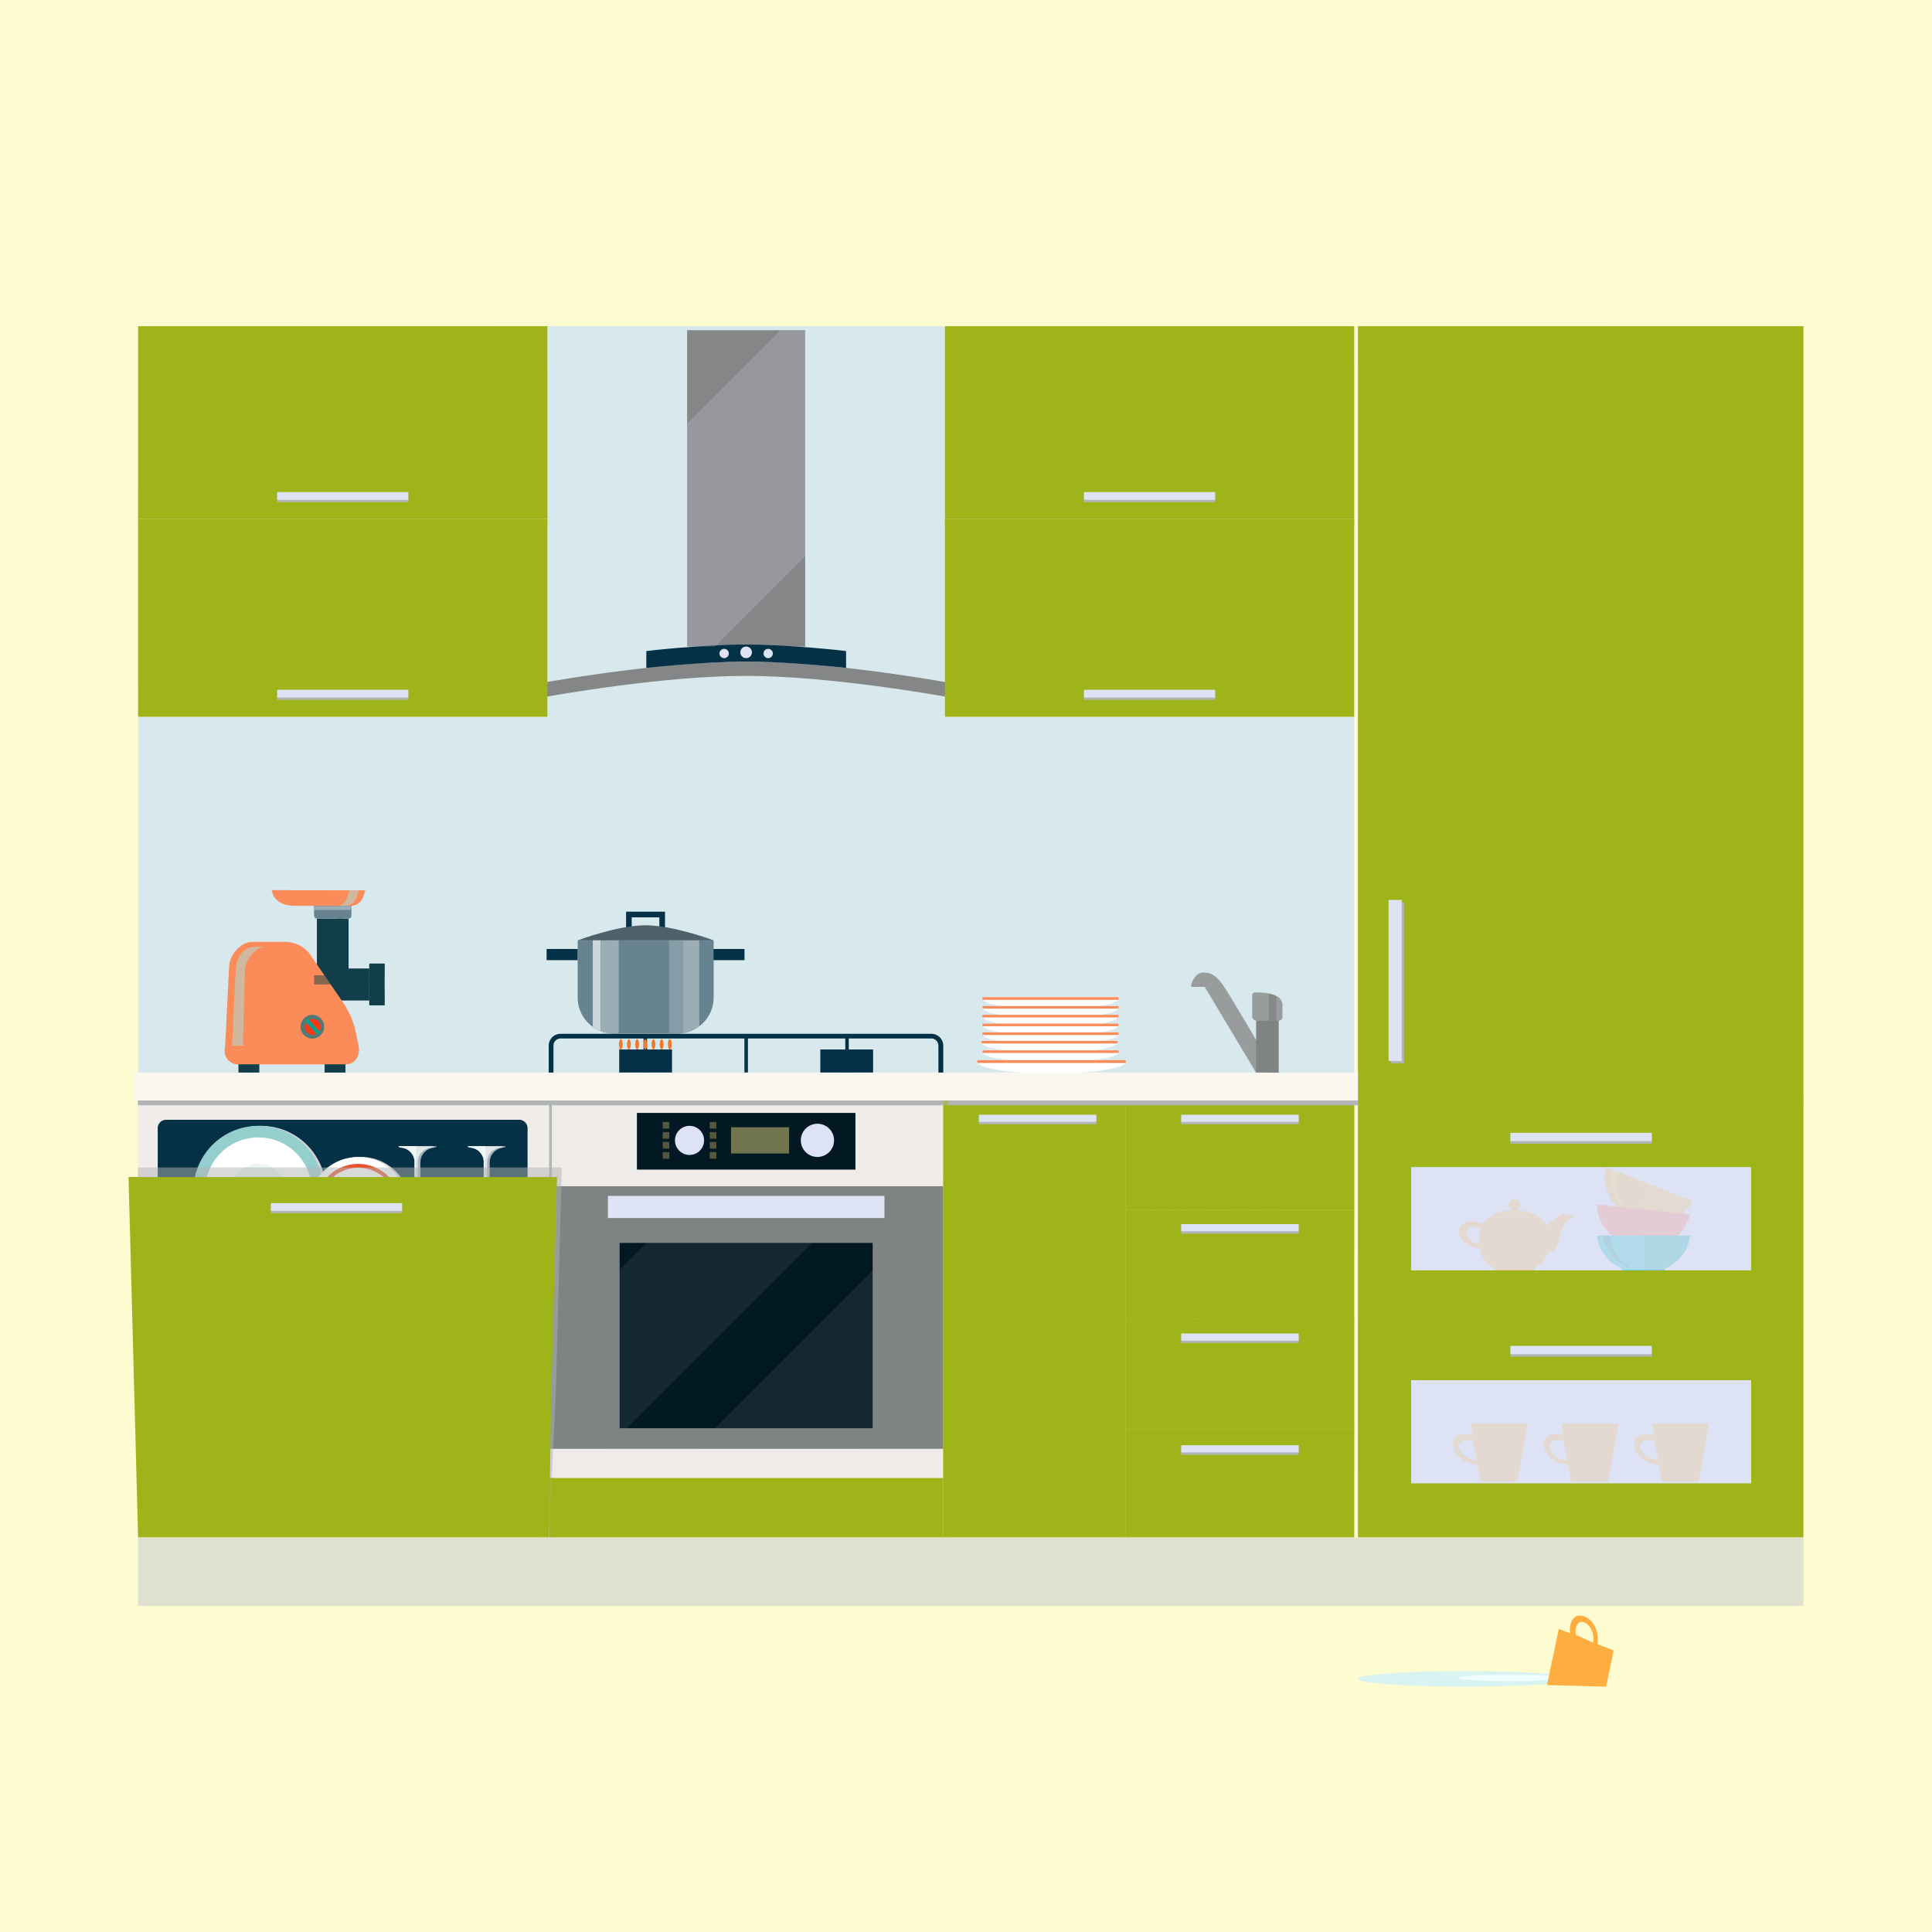 <svg xmlns="http://www.w3.org/2000/svg" viewBox="0 0 490 490"><defs><style>.cls-1{isolation:isolate;}.cls-2{fill:#fdfcd1;}.cls-3{fill:#d8e9ed;}.cls-4{fill:#848687;}.cls-22,.cls-23,.cls-5{fill:#9fb419;}.cls-18,.cls-22,.cls-24,.cls-26,.cls-32,.cls-35,.cls-37,.cls-41,.cls-49,.cls-58,.cls-6,.cls-61,.cls-64{mix-blend-mode:multiply;}.cls-18,.cls-22,.cls-41,.cls-47,.cls-48,.cls-49,.cls-6{opacity:0.5;}.cls-7{fill:#043146;}.cls-43,.cls-65,.cls-8{fill:#dde3f5;}.cls-9{fill:#688390;}.cls-10{fill:#4e626c;}.cls-11{fill:#cdd6da;}.cls-12{fill:#9badb5;}.cls-13{fill:#869ca6;}.cls-14{fill:#eeebe8;}.cls-15,.cls-17,.cls-18,.cls-54{fill:#7f8383;}.cls-16{fill:#021923;}.cls-17,.cls-23,.cls-38,.cls-43,.cls-47,.cls-48,.cls-54,.cls-57,.cls-60,.cls-63,.cls-65{mix-blend-mode:screen;}.cls-17{opacity:0.14;}.cls-19{fill:#71754f;}.cls-20{fill:#55583b;}.cls-21{fill:#f0792f;}.cls-23{opacity:0.1;}.cls-24,.cls-41{fill:#b2b5b5;}.cls-25{fill:#f0ede9;}.cls-26,.cls-33,.cls-35{fill:#d1d1d1;}.cls-27{fill:#94cecd;}.cls-28{fill:#fff;}.cls-29{fill:#eaf5f5;}.cls-30{fill:#e7562b;}.cls-31{fill:#f2f9f9;}.cls-34{fill:#ffb026;}.cls-35,.cls-38,.cls-65{opacity:0.8;}.cls-36,.cls-37,.cls-38{fill:#eff7f7;}.cls-36{opacity:0.79;}.cls-39{fill:#dadada;}.cls-40{fill:#ccccc9;}.cls-42{fill:none;stroke:#1d1d1b;stroke-miterlimit:10;}.cls-43{opacity:0.2;}.cls-44{fill:#faf7f1;}.cls-45,.cls-48,.cls-49{fill:#123e4b;}.cls-46{fill:#fb8c59;}.cls-47{fill:#a6e5e6;}.cls-50{fill:#537977;}.cls-51{fill:#fc3813;}.cls-52{fill:#00a392;}.cls-53{fill:#999c9c;}.cls-54{opacity:0.75;}.cls-55{fill:#dee1cd;}.cls-56{fill:#feae40;}.cls-57,.cls-58{fill:#facc42;}.cls-58,.cls-61,.cls-64{opacity:0.36;}.cls-59,.cls-60,.cls-61{fill:#f96e57;}.cls-62{fill:#00b2bc;}.cls-63,.cls-64{fill:#00868d;}.cls-66{fill:#d8f3f1;}.cls-67{fill:#f0fffe;}</style></defs><g class="cls-1"><g id="Layer_1" data-name="Layer 1"><rect class="cls-2" width="490" height="490"/><rect class="cls-3" x="138.84" y="82.73" width="100.81" height="99.06"/><rect class="cls-3" x="35.03" y="181.79" width="308.43" height="90.24"/><path class="cls-4" d="M241.21,173.24v3.7c-4.36-.79-31.21-5.52-52-5.52s-47.61,4.73-52,5.52v-3.7c6-1.07,31.77-5.46,52-5.46S235.21,172.17,241.21,173.24Z"/><rect class="cls-4" x="174.27" y="83.74" width="29.94" height="80.24"/><rect class="cls-5" x="239.65" y="82.73" width="103.81" height="48.92"/><g class="cls-6"><path class="cls-5" d="M250.34,93.86h82.43v26.67H250.34Zm81.22,1.21h-80v24.25h80Z"/></g><rect class="cls-5" x="239.65" y="132.86" width="103.81" height="48.93"/><g class="cls-6"><path class="cls-5" d="M250.34,144h82.43v26.67H250.34Zm81.22,1.21h-80v24.25h80Z"/></g><path class="cls-7" d="M214.58,165.12c-.6-.1-14.42-1.64-25.33-1.64h0c-10.91,0-24.74,1.54-25.33,1.64v4.28c.14,0,14.77-1.62,25.34-1.62s25.19,1.59,25.33,1.62Z"/><path class="cls-8" d="M190.71,165.44a1.47,1.47,0,1,1-1.46-1.46A1.46,1.46,0,0,1,190.71,165.44Z"/><path class="cls-8" d="M184.84,165.73a1.18,1.18,0,1,1-1.17-1.17A1.17,1.17,0,0,1,184.84,165.73Z"/><path class="cls-8" d="M193.65,165.73a1.18,1.18,0,1,0,1.18-1.17A1.17,1.17,0,0,0,193.65,165.73Z"/><rect class="cls-5" x="35.03" y="82.73" width="103.81" height="48.92"/><g class="cls-6"><path class="cls-5" d="M128.15,120.53H45.72V93.86h82.43Zm-81.22-1.21h80V95.07h-80Z"/></g><rect class="cls-5" x="35.03" y="132.86" width="103.81" height="48.93"/><g class="cls-6"><path class="cls-5" d="M128.15,170.67H45.72V144h82.43Zm-81.22-1.21h80V145.21h-80Z"/></g><polygon class="cls-7" points="168.66 235.29 167.23 235.29 167.23 232.66 160.22 232.66 160.22 235.29 158.79 235.29 158.79 231.22 168.66 231.22 168.66 235.29"/><path class="cls-9" d="M181,238.5V253a9.08,9.08,0,0,1-3.59,7.23,8.92,8.92,0,0,1-4.09,1.77,7.67,7.67,0,0,1-1.45.13H155.64a8.85,8.85,0,0,1-3.3-.63,8.44,8.44,0,0,1-2-1.09,9.08,9.08,0,0,1-3.83-7.41V238.5Z"/><path class="cls-10" d="M146.51,238.5s10.15-3.83,17.22-3.83S181,238.5,181,238.5Z"/><path class="cls-11" d="M152.34,238.5v23a8.44,8.44,0,0,1-2-1.09V238.5Z"/><path class="cls-12" d="M156.92,238.5v23.67h-1.28a8.85,8.85,0,0,1-3.3-.63v-23Z"/><path class="cls-13" d="M173.27,238.5V262a7.67,7.67,0,0,1-1.45.13h-2.14V238.5Z"/><path class="cls-12" d="M177.36,238.5v21.77a8.92,8.92,0,0,1-4.09,1.77V238.5Z"/><rect class="cls-7" x="138.63" y="240.68" width="7.87" height="2.84"/><rect class="cls-7" x="180.95" y="240.68" width="7.87" height="2.84"/><rect class="cls-14" x="139.27" y="279.11" width="99.96" height="95.75"/><rect class="cls-15" x="139.37" y="300.85" width="99.86" height="66.6"/><rect class="cls-16" x="157.15" y="315.23" width="64.18" height="47"/><rect class="cls-5" x="139.27" y="374.86" width="99.96" height="15.08"/><rect class="cls-16" x="161.54" y="282.26" width="55.42" height="14.38"/><polygon class="cls-17" points="219.88 301.34 153.76 367.46 139.37 367.46 139.37 339.81 178.32 300.86 219.39 300.86 219.88 301.34"/><polygon class="cls-17" points="239.23 304.33 239.23 346.37 218.14 367.46 176.1 367.46 239.23 304.33"/><rect class="cls-18" x="154.17" y="304.52" width="70.15" height="5.61"/><rect class="cls-8" x="154.17" y="303.31" width="70.15" height="5.61"/><rect class="cls-19" x="185.4" y="285.89" width="14.73" height="6.66"/><path class="cls-8" d="M178.57,289.22a3.69,3.69,0,1,1-3.69-3.68A3.69,3.69,0,0,1,178.57,289.22Z"/><path class="cls-8" d="M211.53,289.22a4.21,4.21,0,1,1-4.2-4.21A4.2,4.2,0,0,1,211.53,289.22Z"/><rect class="cls-20" x="168.07" y="284.56" width="1.68" height="1.68"/><rect class="cls-20" x="168.07" y="287.13" width="1.68" height="1.68"/><rect class="cls-20" x="168.07" y="292.2" width="1.68" height="1.68"/><rect class="cls-20" x="168.07" y="289.63" width="1.68" height="1.68"/><rect class="cls-20" x="180.01" y="284.56" width="1.68" height="1.68"/><rect class="cls-20" x="180.01" y="287.13" width="1.68" height="1.68"/><rect class="cls-20" x="180.01" y="292.2" width="1.68" height="1.68"/><rect class="cls-20" x="180.01" y="289.63" width="1.68" height="1.68"/><path class="cls-7" d="M139.17,279.11V265.2a3,3,0,0,1,3-3h94.06a3,3,0,0,1,3,3v13.91Zm97.06-15.73H142.17a1.82,1.82,0,0,0-1.8,1.82v12.7H238V265.2A1.82,1.82,0,0,0,236.23,263.38Z"/><rect class="cls-7" x="163.22" y="262.78" width="0.89" height="9.25"/><rect class="cls-7" x="188.8" y="262.78" width="0.89" height="9.25"/><rect class="cls-7" x="214.38" y="262.78" width="0.89" height="9.25"/><rect class="cls-7" x="157.05" y="266.17" width="13.39" height="5.86"/><rect class="cls-7" x="208.05" y="266.17" width="13.39" height="5.86"/><path class="cls-21" d="M157.94,264.85c0,.73-.22,1.32-.49,1.32s-.49-.59-.49-1.32.29-1.32.49-1.32S157.94,264.12,157.94,264.85Z"/><path class="cls-21" d="M160,264.85c0,.73-.22,1.32-.49,1.32s-.49-.59-.49-1.32.29-1.32.49-1.32S160,264.12,160,264.85Z"/><ellipse class="cls-21" cx="161.6" cy="264.85" rx="0.49" ry="1.32"/><path class="cls-21" d="M164.16,264.85c0,.73-.22,1.32-.49,1.32s-.49-.59-.49-1.32.29-1.32.49-1.32S164.16,264.12,164.16,264.85Z"/><path class="cls-21" d="M166.23,264.85c0,.73-.22,1.32-.49,1.32s-.49-.59-.49-1.32.29-1.32.49-1.32S166.23,264.12,166.23,264.85Z"/><path class="cls-21" d="M168.31,264.85c0,.73-.22,1.32-.49,1.32s-.5-.59-.5-1.32.3-1.32.5-1.32S168.31,264.12,168.31,264.85Z"/><ellipse class="cls-21" cx="169.89" cy="264.85" rx="0.49" ry="1.32"/><rect class="cls-5" x="35.03" y="131.65" width="103.81" height="1.21"/><rect class="cls-22" x="35.03" y="131.65" width="103.81" height="1.21"/><rect class="cls-5" x="239.65" y="131.65" width="103.81" height="1.21"/><rect class="cls-22" x="239.65" y="131.65" width="103.81" height="1.21"/><polygon class="cls-23" points="35.03 132.86 75.14 132.86 35.03 172.98 35.03 132.86"/><polygon class="cls-23" points="125.28 82.73 76.36 131.65 35.03 131.65 35.03 124.28 76.58 82.73 125.28 82.73"/><polygon class="cls-23" points="138.84 92.97 138.84 131.65 100.16 131.65 138.84 92.97"/><polygon class="cls-23" points="98.95 132.86 138.84 132.86 138.84 134.29 91.34 181.79 50.02 181.79 98.95 132.86"/><polygon class="cls-23" points="239.65 132.86 279.34 132.86 239.65 172.55 239.65 132.86"/><polygon class="cls-23" points="329.47 82.73 280.55 131.65 239.65 131.65 239.65 123.85 280.77 82.73 329.47 82.73"/><polygon class="cls-23" points="343.46 92.54 343.46 131.65 304.35 131.65 343.46 92.54"/><rect class="cls-24" x="139.17" y="279.11" width="0.79" height="19.41"/><rect class="cls-24" x="70.3" y="125.41" width="33.27" height="1.96"/><rect class="cls-8" x="70.3" y="124.8" width="33.27" height="1.96"/><rect class="cls-24" x="70.3" y="175.54" width="33.27" height="1.96"/><rect class="cls-8" x="70.3" y="174.94" width="33.27" height="1.96"/><rect class="cls-24" x="274.92" y="125.41" width="33.27" height="1.96"/><rect class="cls-8" x="274.92" y="124.8" width="33.27" height="1.96"/><rect class="cls-24" x="274.92" y="175.54" width="33.27" height="1.96"/><rect class="cls-8" x="274.92" y="174.94" width="33.27" height="1.96"/><polygon class="cls-25" points="139.26 279.11 139.26 389.94 35.03 389.94 35.01 340.99 34.99 298.52 34.98 296.09 34.98 279.11 139.26 279.11"/><path class="cls-7" d="M133.83,383.43a2.15,2.15,0,0,1-2.07,2.22H42A2.15,2.15,0,0,1,40,383.43V286.2A2.15,2.15,0,0,1,42,284h89.73a2.15,2.15,0,0,1,2.07,2.21Z"/><path class="cls-26" d="M66.2,285.54A16.47,16.47,0,1,0,82.67,302,16.46,16.46,0,0,0,66.2,285.54Z"/><path class="cls-27" d="M82,302a16.47,16.47,0,1,1-16.47-16.46A16.47,16.47,0,0,1,82,302Z"/><path class="cls-28" d="M79.07,302a13.53,13.53,0,1,1-13.53-13.53A13.53,13.53,0,0,1,79.07,302Z"/><path class="cls-29" d="M72.37,302a6.83,6.83,0,1,1-6.83-6.82A6.83,6.83,0,0,1,72.37,302Z"/><path class="cls-26" d="M91.51,293.42A12.56,12.56,0,1,0,104.07,306,12.55,12.55,0,0,0,91.51,293.42Z"/><path class="cls-28" d="M103.41,306a12.56,12.56,0,1,1-12.56-12.56A12.56,12.56,0,0,1,103.41,306Z"/><path class="cls-30" d="M101.66,306a10.81,10.81,0,1,1-10.81-10.81A10.81,10.81,0,0,1,101.66,306Z"/><path class="cls-28" d="M100.68,306a9.83,9.83,0,1,1-9.83-9.83A9.83,9.83,0,0,1,100.68,306Z"/><path class="cls-31" d="M97.1,306a6.25,6.25,0,1,1-6.25-6.25A6.25,6.25,0,0,1,97.1,306Z"/><g class="cls-32"><path class="cls-33" d="M82.38,309.1a8.33,8.33,0,0,0-3.48-1l-.44-2.58-10-.06-2.34,12.8,14.51.08-.5-2.94c2,.73,3.89.47,4.62-.75C85.67,313.14,84.77,310.54,82.38,309.1Zm1.08,4.33c-.49.91-1.94,1.12-3.41.55l-1-4.66a4.52,4.52,0,0,1,2.44.59C83.13,310.81,84,312.38,83.46,313.43Z"/></g><path class="cls-34" d="M81.72,309.43a8.33,8.33,0,0,0-3.48-1l-.44-2.58-10-.06-2.34,12.8,14.51.08-.5-2.94c2,.73,3.89.47,4.62-.75C85,313.47,84.11,310.87,81.72,309.43Zm1.08,4.33c-.49.91-1.94,1.12-3.41.55l-1-4.66a4.55,4.55,0,0,1,2.45.59C82.47,311.14,83.37,312.71,82.8,313.76Z"/><g class="cls-32"><path class="cls-33" d="M46.77,314.64c.7,1.22,2.53,1.48,4.42.75l-.49,2.94,13.88-.08-2.24-13.79-9.54.06-.45,3.76A11.52,11.52,0,0,0,49,309,4.33,4.33,0,0,0,46.77,314.64Zm2.93-4.59a5.17,5.17,0,0,1,2.57-.73l-1,4.66c-1.41.57-2.79.36-3.26-.55S48.1,311,49.7,310.05Z"/></g><path class="cls-30" d="M46.11,315c.7,1.22,2.53,1.48,4.42.75L50,318.66l13.88-.08-2.24-13.79-9.54.06-.45,3.76a11.45,11.45,0,0,0-3.35.73A4.34,4.34,0,0,0,46.11,315ZM49,310.38a5.17,5.17,0,0,1,2.57-.73l-1,4.66c-1.41.57-2.79.36-3.26-.55S47.45,311.28,49,310.38Z"/><path class="cls-35" d="M113.53,313.24c0-4.92-3-8.95-6.9-9.24l0-9.29A3.71,3.71,0,0,1,110,291.1c.7-.11.77-.38.77-.38h-9a.16.16,0,0,0,0,.09,1.08,1.08,0,0,0,.73.3l.24,0a3.66,3.66,0,0,1,3,3.59v.11l0,9.17a5.61,5.61,0,0,0-.9.14,6.51,6.51,0,0,0-2.47,1.16,9.92,9.92,0,0,0-3.58,7.91,11,11,0,0,0,1.51,5.17h5.83l5.83,0A11.22,11.22,0,0,0,113.53,313.24Z"/><path class="cls-36" d="M98.16,313.2a11,11,0,0,0,1.51,5.17l11.66,0a11.22,11.22,0,0,0,1.54-5.16c0-4.92-3-8.95-6.9-9.24l0-9.29a3.71,3.71,0,0,1,3.31-3.61c.71-.11.77-.38.77-.38l-9,0s0,.27.77.39a3.67,3.67,0,0,1,3.29,3.63l0,9.28C101.25,304.26,98.17,308.27,98.16,313.2Z"/><path class="cls-37" d="M101.08,290.69h4.5l-.08,27.68H99.67a11,11,0,0,1-1.51-5.17c0-4.93,3.09-8.94,7-9.21l0-9.28a3.67,3.67,0,0,0-3.29-3.63C101.08,291,101.08,290.69,101.08,290.69Z"/><path class="cls-38" d="M110.62,317.36a16.14,16.14,0,0,0,.53-7,7.49,7.49,0,0,0-4-5.39,11.25,11.25,0,0,1,2.5,5.54,19.56,19.56,0,0,1-.42,6.87Z"/><path class="cls-35" d="M131.09,313.24c0-4.92-3-8.95-6.89-9.24l0-9.29a3.73,3.73,0,0,1,3.31-3.61c.71-.11.77-.38.77-.38h-9a.14.14,0,0,0,0,.09c.06.09.24.23.73.3l.23,0a3.64,3.64,0,0,1,3,3.59v.11l0,9.17a5.32,5.32,0,0,0-.89.14,6.56,6.56,0,0,0-2.48,1.16,10,10,0,0,0-3.58,7.91,11.28,11.28,0,0,0,1.51,5.17h5.83l5.83,0A11,11,0,0,0,131.09,313.24Z"/><path class="cls-36" d="M115.72,313.2a11.17,11.17,0,0,0,1.52,5.17l11.65,0a11,11,0,0,0,1.54-5.16c0-4.92-3-8.95-6.89-9.24l0-9.29a3.73,3.73,0,0,1,3.31-3.61c.71-.11.77-.38.77-.38l-9,0s0,.27.77.39a3.66,3.66,0,0,1,3.28,3.63l0,9.28C118.81,304.26,115.74,308.27,115.72,313.2Z"/><path class="cls-37" d="M118.64,290.69h4.5l-.08,27.68h-5.83a11.28,11.28,0,0,1-1.51-5.17c0-4.93,3.09-8.94,7-9.21l0-9.28a3.66,3.66,0,0,0-3.28-3.63C118.64,291,118.64,290.69,118.64,290.69Z"/><path class="cls-38" d="M128.18,317.36a16.14,16.14,0,0,0,.53-7,7.49,7.49,0,0,0-4-5.39,11.29,11.29,0,0,1,2.49,5.54,19.29,19.29,0,0,1-.42,6.87Z"/><polygon class="cls-39" points="130.93 309.6 130.68 311 43.11 311 42.87 309.6 130.93 309.6"/><path class="cls-39" d="M132.81,300.89l0,.16-.55,3.08-.24,1.4-1.08,6.06-.24,1.39s-.47,2.45-.58,3.27c-.37,2.7-1.32,3.62-4.28,3.62h-78c-2.45,0-3.67-.67-4.11-3.46-.14-.86-.61-3.43-.61-3.43l-.25-1.39-1.07-6.06-.24-1.4L41,301.05l0-.16h1.64l.57,3.24.25,1.4.14.77.24,1.4.69,3.89.24,1.39.44,2.46c.4,2.22,1.24,3,3.1,3,1.3,0,5.19,0,5.19,0L52,307.7l-.19-1.4-.52-3.8-.22-1.61h1.5V301l.74,5.35.19,1.4,1.43,10.4,0,.37h7.91L61.81,307.7l-.14-1.4-.39-4-.14-1.39h1.4l0,.28.5,5.13.14,1.4,1,10.62,0,.15h8L71.6,307.7l-.08-1.4-.25-4.24-.07-1.17h1.33l0,.51.29,4.9.08,1.4.63,10.77h26.67l.63-10.77.09-1.4.28-4.9,0-.51h1.33l-.06,1.17-.26,4.24-.08,1.4-.63,10.77h8l0-.15,1-10.62.14-1.4.5-5.13,0-.28h1.4l-.14,1.39-.39,4-.14,1.4-1,10.77h7.91l0-.37,1.43-10.4.19-1.4.73-5.35v-.06h1.5l-.22,1.61-.52,3.8-.19,1.4-1.48,10.77s4,0,5.4,0c1.71,0,2.42-.56,2.78-2.37.15-.77.55-3.12.55-3.12l.25-1.39.68-3.89.24-1.4.14-.77.25-1.4.58-3.24Z"/><path class="cls-40" d="M133.83,302.22a1.22,1.22,0,0,1-1.34,1H41.3a1.22,1.22,0,0,1-1.34-1v-.31a1.22,1.22,0,0,1,1.34-1h91.19a1.22,1.22,0,0,1,1.34,1Z"/><polygon class="cls-41" points="142.48 296.09 142.11 310.14 140.98 352.58 139.27 389.94 36.24 387.51 35.1 344.65 35.01 340.99 33.88 298.52 34.99 298.52 34.98 296.09 142.48 296.09"/><polygon class="cls-5" points="141.27 298.52 140.9 312.57 139.77 355.01 139.3 387.51 139.26 389.94 35.03 389.94 33.89 347.07 32.6 298.52 141.27 298.52"/><polygon class="cls-23" points="131.15 298.52 39.73 389.94 35.03 389.94 33.89 347.07 82.44 298.52 131.15 298.52"/><polygon class="cls-23" points="140.9 312.57 139.77 355.01 104.84 389.94 63.52 389.94 140.9 312.57"/><rect class="cls-24" x="68.71" y="305.74" width="33.27" height="1.96"/><rect class="cls-8" x="68.71" y="305.14" width="33.27" height="1.96"/><rect class="cls-5" x="239.23" y="279.11" width="46.28" height="110.84"/><rect class="cls-5" x="285.5" y="306.82" width="57.97" height="27.71"/><rect class="cls-5" x="285.5" y="279.11" width="57.97" height="27.71"/><rect class="cls-5" x="285.5" y="334.52" width="57.97" height="27.71"/><rect class="cls-5" x="285.5" y="362.24" width="57.97" height="27.7"/><g class="cls-6"><rect class="cls-5" x="284.89" y="279.11" width="1.21" height="110.83"/></g><g class="cls-6"><rect class="cls-5" x="286.11" y="306.21" width="57.35" height="1.21"/></g><g class="cls-6"><rect class="cls-5" x="286.11" y="361.63" width="57.36" height="1.21"/></g><g class="cls-6"><rect class="cls-5" x="286.11" y="333.92" width="57.35" height="1.21"/></g><polygon class="cls-23" points="343.46 307.43 343.46 317.67 326.6 334.52 285.5 334.52 285.5 326.93 285.5 307.43 343.46 307.43"/><polygon class="cls-23" points="343.46 334.52 343.46 343.2 343.46 362.24 285.5 362.24 285.5 352.47 303.44 334.52 343.46 334.52"/><polygon class="cls-23" points="343.46 279.11 343.46 290.21 343.46 306.21 285.5 306.82 285.5 299.48 305.87 279.11 343.46 279.11"/><polygon class="cls-23" points="343.46 362.24 343.46 373.02 326.54 389.94 285.5 389.94 285.5 382.28 285.5 362.24 343.46 362.24"/><polygon class="cls-23" points="285.5 279.11 285.5 342.98 239.23 389.26 239.23 298.69 258.82 279.11 285.5 279.11"/><rect class="cls-24" x="248.25" y="283.33" width="29.8" height="1.81"/><rect class="cls-8" x="248.25" y="282.72" width="29.8" height="1.81"/><rect class="cls-24" x="299.58" y="283.33" width="29.8" height="1.81"/><rect class="cls-24" x="299.58" y="311.07" width="29.8" height="1.81"/><rect class="cls-24" x="299.58" y="338.81" width="29.8" height="1.81"/><rect class="cls-24" x="299.58" y="367.16" width="29.8" height="1.81"/><rect class="cls-8" x="299.58" y="282.72" width="29.8" height="1.81"/><rect class="cls-8" x="299.58" y="310.46" width="29.8" height="1.81"/><rect class="cls-8" x="299.58" y="338.2" width="29.8" height="1.81"/><rect class="cls-8" x="299.58" y="366.55" width="29.8" height="1.81"/><rect class="cls-42" x="384.27" y="173.96" width="33.27" height="1.96"/><rect class="cls-5" x="344.4" y="82.73" width="112.99" height="196.38"/><rect class="cls-5" x="344.4" y="279.11" width="112.99" height="110.83"/><g class="cls-6"><rect class="cls-5" x="400.4" y="222.56" width="1.21" height="112.78" transform="translate(120.91 679.14) rotate(-89.83)"/></g><polygon class="cls-23" points="457.4 82.73 457.4 144.1 344.4 257.1 344.4 145.22 406.89 82.73 457.4 82.73"/><polygon class="cls-23" points="457.4 177.74 457.4 229.88 408.17 279.11 356.03 279.11 457.4 177.74"/><polygon class="cls-23" points="457.4 279.11 457.4 304 371.46 389.94 344.4 389.94 344.4 305.12 370.42 279.11 457.4 279.11"/><polygon class="cls-23" points="457.4 337.64 457.4 389.77 457.23 389.94 405.1 389.94 457.4 337.64"/><rect class="cls-24" x="352.78" y="228.85" width="3.33" height="40.86"/><rect class="cls-8" x="352.17" y="228.24" width="3.33" height="40.86"/><polygon class="cls-43" points="204.22 83.74 204.22 141.09 181.33 163.98 174.27 163.98 174.27 107.44 197.97 83.74 204.22 83.74"/><rect class="cls-24" x="34.97" y="273.24" width="309.42" height="7.08"/><rect class="cls-44" x="34.07" y="272.03" width="310.33" height="7.08"/><rect class="cls-45" x="76.71" y="245.63" width="16.95" height="8.12"/><rect class="cls-45" x="80.37" y="232.97" width="8.04" height="16.71"/><rect class="cls-45" x="93.66" y="244.39" width="3.9" height="10.58"/><rect class="cls-9" x="79.66" y="228.3" width="9.47" height="4.67" rx="0.69"/><path class="cls-46" d="M60.46,269.92H87.62c2.38,0,3.74-2,3.32-4.69,0-.13,0-.27-.07-.41l-.85-4a21.63,21.63,0,0,0-2.93-6.43l-8.64-12.61a7.89,7.89,0,0,0-5.79-2.89h-8.8c-2.67,0-5.69,3.18-5.76,6.37l-1,20L57,266.3A3.42,3.42,0,0,0,60.46,269.92Z"/><path class="cls-46" d="M61.88,269.92H86.19c2.12,0,3.34-1.94,3-4.49l0-.2H85.59c-.28,1.22-1.17,1.56-2.32,1.56H64.08a2.41,2.41,0,0,1-2.23-1.56h-3c0,.13,0,.2,0,.2l0,1A3.18,3.18,0,0,0,61.88,269.92Z"/><path class="cls-47" d="M61.85,265.23a2.88,2.88,0,0,1-.2-1.18l0-.81s.36-12.81.46-17.1c.06-2.4,2.48-6,5.23-6H64.92c-3.56,0-5,3-5.15,6.1-.21,4.47-.82,17.2-.9,19Z"/><rect class="cls-48" x="79.66" y="247.36" width="14.01" height="2.32"/><path class="cls-46" d="M60.46,269.92H87.62c2.38,0,3.74-2,3.32-4.69H57.08L57,266.3A3.42,3.42,0,0,0,60.46,269.92Z"/><rect class="cls-12" x="79.66" y="229.79" width="9.48" height="0.98"/><path class="cls-46" d="M88.61,225.81h4.06L92,227.74a3.25,3.25,0,0,1-2.87,2H74.92c-3,0-5-1.12-5.69-2.91-.11-.26-.37-1.07-.37-1.07Z"/><path class="cls-47" d="M85.93,229.79h1.56a3.23,3.23,0,0,0,2.87-2l.66-1.93H88.61L88,227.74C87.46,228.89,86.57,229.79,85.93,229.79Z"/><rect class="cls-48" x="85.19" y="232.97" width="1.97" height="12.65"/><rect class="cls-48" x="93.66" y="244.39" width="3.9" height="2.97"/><rect class="cls-49" x="93.66" y="252.01" width="3.9" height="2.97"/><rect class="cls-45" x="82.33" y="269.92" width="5.29" height="2.11"/><rect class="cls-45" x="60.48" y="269.92" width="5.29" height="2.11"/><path class="cls-50" d="M76.23,260.4a3,3,0,1,0,3-3A3,3,0,0,0,76.23,260.4Z"/><path class="cls-51" d="M77.33,260.4a2,2,0,1,0,2-1.95A2,2,0,0,0,77.33,260.4Z"/><path class="cls-52" d="M77.61,258.65a.44.44,0,0,0,0,.62l2.63,2.91a.43.43,0,0,0,.61,0l.07-.06a.44.44,0,0,0,0-.62l-2.63-2.91a.43.43,0,0,0-.61,0Z"/><path class="cls-28" d="M283.74,253.25a.56.56,0,0,1-.11.32c-.39.54-1.7,1-3.69,1.44h0l-.13,0a50.55,50.55,0,0,1-6.14.77H259.22a52.6,52.6,0,0,1-6.15-.78l-.12,0h0c-2-.4-3.3-.9-3.68-1.44a.52.52,0,0,1-.12-.33.56.56,0,0,1,.12-.33h34.36A.56.56,0,0,1,283.74,253.25Z"/><path class="cls-46" d="M283.74,253.25a.56.56,0,0,1-.11.32H249.26a.52.52,0,0,1-.12-.33.56.56,0,0,1,.12-.33h34.36A.56.56,0,0,1,283.74,253.25Z"/><path class="cls-28" d="M283.74,255.48a.62.62,0,0,1-.11.33c-.39.54-1.7,1-3.69,1.43h0l-.13,0a52.4,52.4,0,0,1-6.14.78H259.22a52.83,52.83,0,0,1-6.15-.77l-.12,0h0c-2-.4-3.3-.9-3.68-1.43a.56.56,0,0,1-.12-.33.52.52,0,0,1,.12-.33h34.36A.54.54,0,0,1,283.74,255.48Z"/><path class="cls-46" d="M283.74,255.48a.62.62,0,0,1-.11.33H249.26a.56.56,0,0,1-.12-.33.52.52,0,0,1,.12-.33h34.36A.54.54,0,0,1,283.74,255.48Z"/><path class="cls-28" d="M283.74,257.71a.62.62,0,0,1-.11.33c-.39.54-1.7,1-3.69,1.43h0l-.13,0a52.63,52.63,0,0,1-6.14.77H259.22a52.83,52.83,0,0,1-6.15-.77l-.12,0h0c-2-.4-3.3-.89-3.68-1.43a.51.51,0,0,1,0-.66h34.36A.56.56,0,0,1,283.74,257.71Z"/><path class="cls-46" d="M283.74,257.71a.62.62,0,0,1-.11.33H249.26a.51.51,0,0,1,0-.66h34.36A.56.56,0,0,1,283.74,257.71Z"/><path class="cls-28" d="M283.74,259.94a.62.62,0,0,1-.11.33c-.39.54-1.7,1-3.69,1.43h0l-.13,0a52.63,52.63,0,0,1-6.14.77H259.22a52.6,52.6,0,0,1-6.15-.78l-.12,0h0c-2-.41-3.3-.9-3.68-1.44a.51.51,0,0,1,0-.66h34.36A.56.56,0,0,1,283.74,259.94Z"/><path class="cls-46" d="M283.74,259.94a.62.62,0,0,1-.11.33H249.26a.51.51,0,0,1,0-.66h34.36A.56.56,0,0,1,283.74,259.94Z"/><path class="cls-28" d="M283.74,262.17a.62.62,0,0,1-.11.33c-.39.54-1.7,1-3.69,1.44h0l-.13,0a52.63,52.63,0,0,1-6.14.77H259.22a52.6,52.6,0,0,1-6.15-.78l-.12,0h0c-2-.41-3.3-.9-3.68-1.44a.51.51,0,0,1,0-.66h34.36A.56.56,0,0,1,283.74,262.17Z"/><path class="cls-46" d="M283.74,262.17a.62.62,0,0,1-.11.33H249.26a.51.51,0,0,1,0-.66h34.36A.56.56,0,0,1,283.74,262.17Z"/><path class="cls-28" d="M283.74,262.17a.62.62,0,0,1-.11.33c-.39.54-1.7,1-3.69,1.44h0l-.13,0a52.63,52.63,0,0,1-6.14.77H259.22a52.6,52.6,0,0,1-6.15-.78l-.12,0h0c-2-.41-3.3-.9-3.68-1.44a.51.51,0,0,1,0-.66h34.36A.56.56,0,0,1,283.74,262.17Z"/><path class="cls-46" d="M283.74,262.17a.62.62,0,0,1-.11.33H249.26a.51.51,0,0,1,0-.66h34.36A.56.56,0,0,1,283.74,262.17Z"/><path class="cls-28" d="M283.46,264.32a.56.56,0,0,1-.12.33c-.38.54-1.7,1-3.68,1.43h0l-.12,0a52.83,52.83,0,0,1-6.15.77H258.93a52.4,52.4,0,0,1-6.14-.78l-.13,0h0c-2-.41-3.3-.9-3.68-1.44a.51.51,0,0,1,0-.66h34.36A.56.56,0,0,1,283.46,264.32Z"/><path class="cls-46" d="M283.46,264.32a.56.56,0,0,1-.12.33H249a.51.51,0,0,1,0-.66h34.36A.56.56,0,0,1,283.46,264.32Z"/><path class="cls-28" d="M283.76,266.73a.56.56,0,0,1-.11.32c-.39.54-1.7,1-3.69,1.44h0l-.13,0a52.4,52.4,0,0,1-6.14.78H259.24a52.6,52.6,0,0,1-6.15-.78l-.12,0h0c-2-.4-3.3-.9-3.68-1.44a.5.5,0,0,1,0-.66h34.36A.62.62,0,0,1,283.76,266.73Z"/><path class="cls-46" d="M283.76,266.73a.56.56,0,0,1-.11.32H249.28a.5.5,0,0,1,0-.66h34.36A.62.62,0,0,1,283.76,266.73Z"/><path class="cls-28" d="M285.56,269.23a.59.59,0,0,1-.13.36c-.41.59-1.85,1.13-4,1.57h0l-.14,0a57.94,57.94,0,0,1-6.7.85H258.8a53.85,53.85,0,0,1-6.7-.85l-.14,0h0c-2.17-.44-3.61-1-4-1.57a.56.56,0,0,1,0-.72h37.49A.59.59,0,0,1,285.56,269.23Z"/><path class="cls-46" d="M285.56,269.23a.59.59,0,0,1-.13.36H247.94a.56.56,0,0,1,0-.72h37.49A.59.59,0,0,1,285.56,269.23Z"/><g class="cls-6"><rect class="cls-5" x="239.23" y="279.11" width="1.21" height="110.83"/></g><rect class="cls-22" x="139.42" y="374.86" width="1.31" height="15.08"/><path class="cls-53" d="M305.55,250.29l13,21.74,2.86-3.5S313,254.2,311,251.08s-3.31-4.43-5.8-4.43c-1.86,0-2.74,2-3.08,3.06-.11.35,0,.59.32.59Z"/><rect class="cls-15" x="318.58" y="254.45" width="5.73" height="17.58"/><path class="cls-53" d="M325.26,255.08V258a1,1,0,0,1-.95.88h-5.73c-.24,0-1-.37-1-1v-5.42a.72.72,0,0,1,.69-.76,19,19,0,0,1,3.52.28,6.88,6.88,0,0,1,1.89.61A2.55,2.55,0,0,1,325.26,255.08Z"/><path class="cls-54" d="M323.72,252.67V272h-1.89v-20A6.88,6.88,0,0,1,323.72,252.67Z"/><rect class="cls-55" x="34.97" y="389.94" width="422.42" height="17.33"/><g class="cls-6"><path class="cls-5" d="M356.6,294.73h88.81v28.74H356.6ZM444.11,296h-86.2v26.12h86.2Z"/></g><g class="cls-6"><path class="cls-5" d="M356.6,348.75h88.81v28.74H356.6Zm87.51,1.31h-86.2v26.12h86.2Z"/></g><rect class="cls-8" x="357.91" y="350.06" width="86.2" height="26.12"/><path class="cls-56" d="M371.25,370.45a8.25,8.25,0,0,0,3.48,1l.73,4.35h9.4l2.65-14.74H373l.51,3.07c-2-.72-3.89-.46-4.63.76C368,366.41,368.86,369,371.25,370.45Zm-1.09-4.33c.5-.92,1.95-1.12,3.42-.56l1,4.68a4.59,4.59,0,0,1-2.45-.6C370.5,368.74,369.6,367.17,370.16,366.12Z"/><path class="cls-56" d="M394.24,370.45a8.29,8.29,0,0,0,3.49,1l.72,4.35h9.4l2.66-14.74H396l.51,3.07c-2-.72-3.88-.46-4.62.76C391,366.41,391.85,369,394.24,370.45Zm-1.08-4.33c.49-.92,1.94-1.12,3.41-.56l1,4.68a4.57,4.57,0,0,1-2.45-.6C393.49,368.74,392.59,367.17,393.16,366.12Z"/><path class="cls-56" d="M417.24,370.45a8.21,8.21,0,0,0,3.48,1l.73,4.35h9.4l2.65-14.74H419l.51,3.07c-2-.72-3.89-.46-4.63.76C413.94,366.41,414.85,369,417.24,370.45Zm-1.09-4.33c.49-.92,1.94-1.12,3.42-.56l1,4.68a4.59,4.59,0,0,1-2.45-.6C416.48,368.74,415.59,367.17,416.15,366.12Z"/><rect class="cls-5" x="345.08" y="335.45" width="111.85" height="1.31"/><rect class="cls-22" x="345.08" y="335.45" width="111.85" height="1.31"/><rect class="cls-24" x="383.08" y="287.97" width="35.85" height="2.11"/><rect class="cls-8" x="383.08" y="287.31" width="35.85" height="2.11"/><rect class="cls-24" x="383.08" y="341.99" width="35.85" height="2.11"/><rect class="cls-8" x="383.08" y="341.34" width="35.85" height="2.11"/><rect class="cls-8" x="357.9" y="296.04" width="86.2" height="26.12"/><path class="cls-56" d="M420.31,310.1a.64.64,0,0,1,0,.07l0,.1a.22.22,0,0,1-.27.16l-9.72-3.8a.24.24,0,0,1-.09-.31l0-.09a.16.16,0,0,1,0-.07A10.47,10.47,0,0,1,407.31,296l22.06,8.63A10.49,10.49,0,0,1,420.31,310.1Z"/><path class="cls-57" d="M408.74,296.55s-1.45,4.55,2.89,10l.54.22s-3.55-5.16-1.81-9.59Z"/><path class="cls-58" d="M420.31,310.1a.64.64,0,0,1,0,.07l0,.1a.22.22,0,0,1-.27.16l-4.86-1.9,3.22-8.23,11,4.32A10.49,10.49,0,0,1,420.31,310.1Z"/><path class="cls-59" d="M421.31,315.67v.18a.22.22,0,0,1-.22.23L410.7,315c-.11,0-.18-.13-.16-.27v-.1a.24.24,0,0,1,0-.08,10.46,10.46,0,0,1-5.5-9.05L428.61,308A10.48,10.48,0,0,1,421.31,315.67Z"/><path class="cls-60" d="M406.59,305.63s-.2,4.77,5.42,8.9l.58.06s-4.79-4-4.28-8.77Z"/><path class="cls-61" d="M421.31,315.67v.18a.22.22,0,0,1-.22.23l-5.19-.56.95-8.79L428.61,308A10.48,10.48,0,0,1,421.31,315.67Z"/><path class="cls-62" d="M422.24,321.77a.17.17,0,0,1,0,.07v.1c0,.14-.09.26-.19.26H411.62a.24.24,0,0,1-.2-.26v-.1a.19.19,0,0,1,0-.07,10.46,10.46,0,0,1-6.44-8.41h23.68A10.48,10.48,0,0,1,422.24,321.77Z"/><path class="cls-63" d="M406.53,313.36s.31,4.77,6.34,8.27h.58s-5.19-3.51-5.19-8.27Z"/><path class="cls-64" d="M422.24,321.77a.17.17,0,0,1,0,.07v.1c0,.14-.09.26-.19.26h-5.22v-8.84h11.84A10.48,10.48,0,0,1,422.24,321.77Z"/><path class="cls-56" d="M375.88,310.38c-2.41-1.09-4.95-.68-5.67.93s.64,3.78,3.06,4.87,5,.67,5.68-.93S378.3,311.47,375.88,310.38Zm1.37,4.1c-.45,1-2,1.23-3.47.57s-2.32-2-1.87-3,2-1.23,3.46-.57S377.69,313.5,377.25,314.48Z"/><path class="cls-56" d="M399.16,308.81s-3,.06-4,6.51c-.22,1.46-2.34,3.25-4.2,1.59s-1-3.25,1.27-5.84c1.73-1.93,3.49-3.52,5.31-3.13A5.35,5.35,0,0,1,399.16,308.81Z"/><path class="cls-56" d="M384.09,307a10.81,10.81,0,0,0-6.43,1.73h12.86A10.85,10.85,0,0,0,384.09,307Z"/><path class="cls-56" d="M390.52,308.77H377.66a6.3,6.3,0,0,0-2.53,5.4c0,4.25,1.53,5.88,3.59,7.39a.68.68,0,0,1,.28.64h10.12a.85.85,0,0,1,.34-.64c2.38-1.81,3.59-2.94,3.59-7.39A6.3,6.3,0,0,0,390.52,308.77Z"/><path class="cls-56" d="M385.53,305.58a1.44,1.44,0,1,1-1.44-1.48A1.46,1.46,0,0,1,385.53,305.58Z"/><rect class="cls-65" x="357.91" y="296.03" width="86.2" height="26.12"/><ellipse class="cls-66" cx="371.78" cy="425.8" rx="27.38" ry="1.98"/><ellipse class="cls-67" cx="383.09" cy="425.56" rx="13.38" ry="0.79"/><rect class="cls-65" x="357.91" y="350.06" width="86.2" height="26.12"/><path class="cls-56" d="M399.94,409.88c-1.35.48-2,2.3-1.69,4.38l-2.9-1.13-3,14.24,15,.41,1.91-9.2L405.16,417a8.28,8.28,0,0,0-.29-3.61C404,410.72,401.59,409.31,399.94,409.88Zm4,4.21a4.64,4.64,0,0,1,.08,2.52l-4.37-2c-.25-1.56.24-2.93,1.24-3.23S403.35,412.27,403.9,414.09Z"/></g></g></svg>